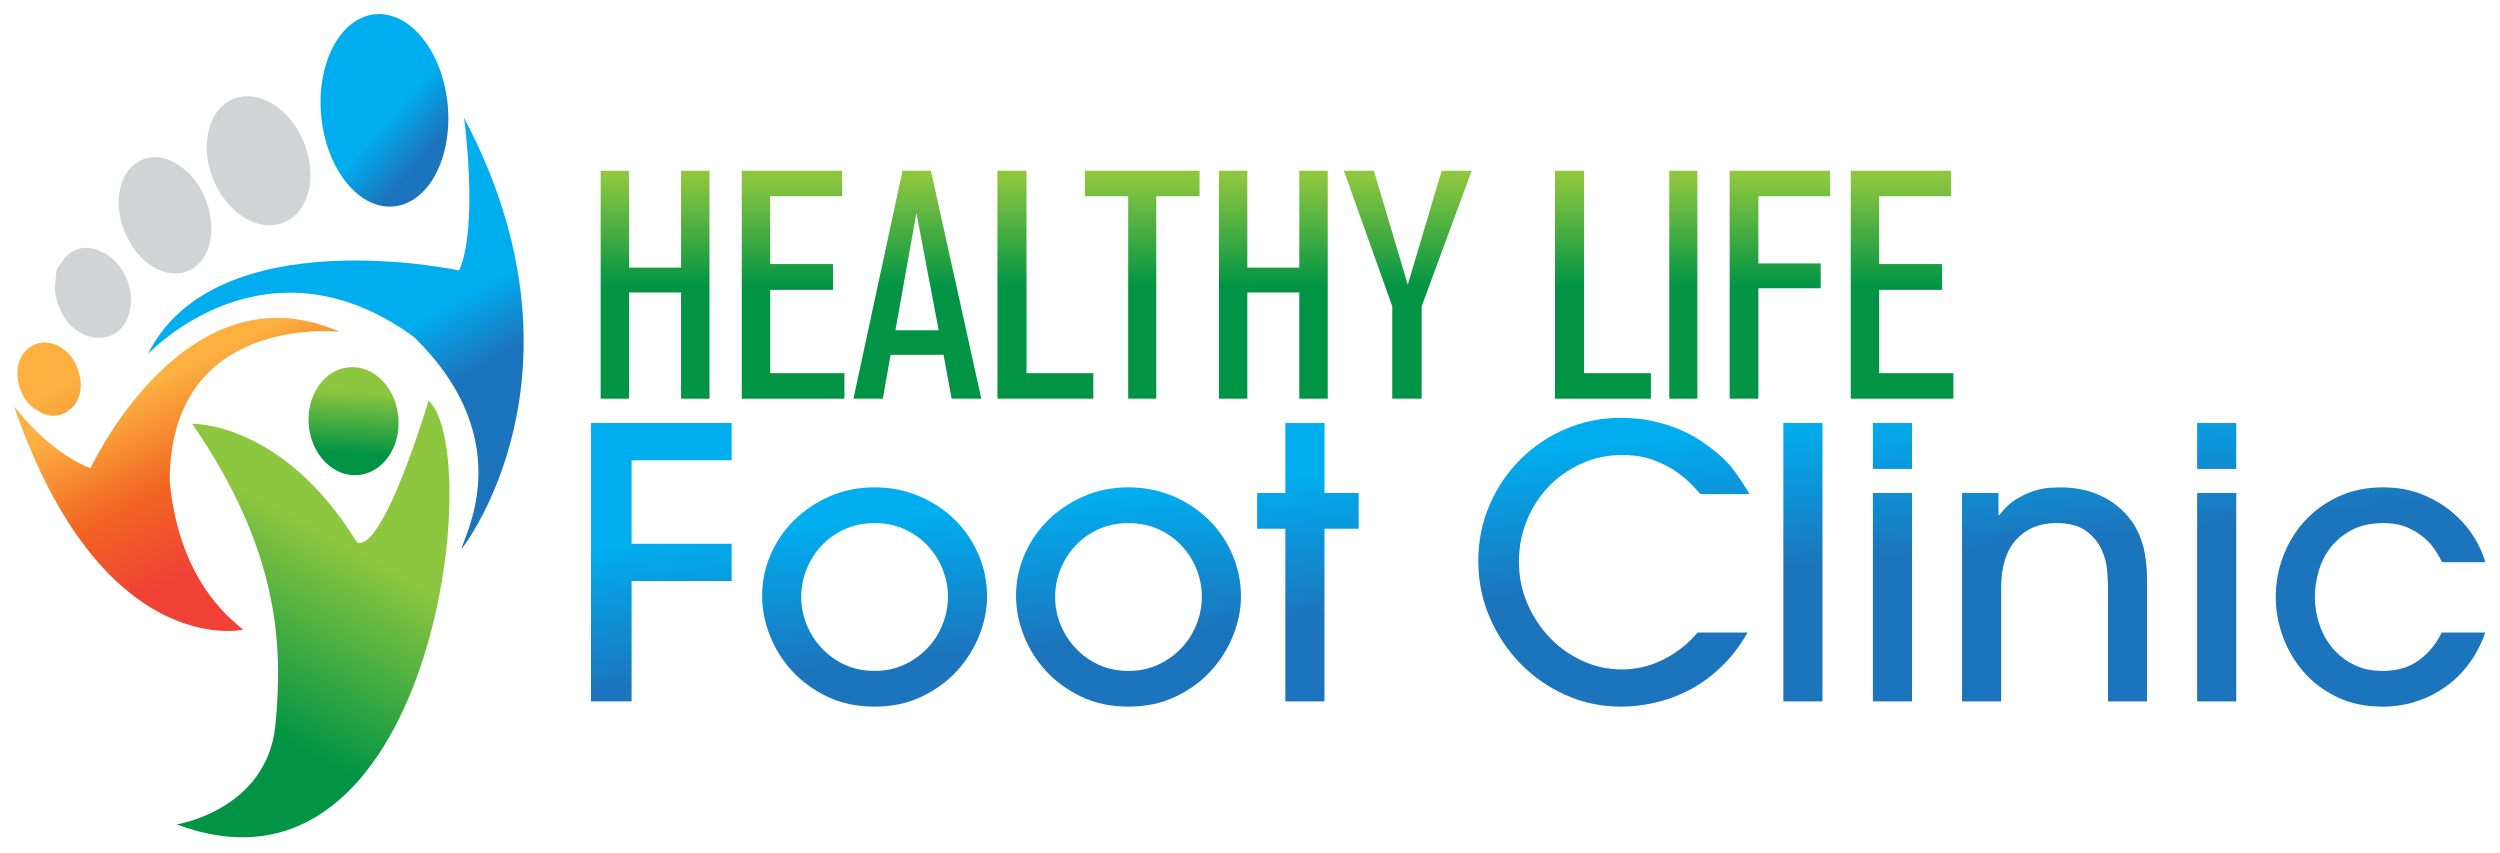<?xml version="1.0" encoding="utf-8"?>
<!-- Generator: Adobe Illustrator 25.0.0, SVG Export Plug-In . SVG Version: 6.00 Build 0)  -->
<svg version="1.1" id="Layer_1" xmlns="http://www.w3.org/2000/svg" xmlns:xlink="http://www.w3.org/1999/xlink" x="0px" y="0px"
	 viewBox="0 0 532.384 181.638" enable-background="new 0 0 532.384 181.638" xml:space="preserve">
<g>
	<g>
		<g>
			<linearGradient id="SVGID_1_" gradientUnits="userSpaceOnUse" x1="139.672" y1="108.558" x2="144.767" y2="157.804">
				<stop  offset="0.133" style="stop-color:#00AEEF"/>
				<stop  offset="0.745" style="stop-color:#1C75BC"/>
			</linearGradient>
			<path fill="url(#SVGID_1_)" d="M125.848,149.363V90.085h29.958v7.93H134.5v17.784h21.307v7.93H134.5v25.633H125.848z"/>
			<linearGradient id="SVGID_2_" gradientUnits="userSpaceOnUse" x1="183.877" y1="103.985" x2="188.971" y2="153.231">
				<stop  offset="0.133" style="stop-color:#00AEEF"/>
				<stop  offset="0.745" style="stop-color:#1C75BC"/>
			</linearGradient>
			<path fill="url(#SVGID_2_)" d="M210.197,127.013c0,2.725-0.547,5.476-1.642,8.252c-1.096,2.776-2.657,5.287-4.687,7.529
				c-2.03,2.244-4.539,4.086-7.529,5.527c-2.992,1.443-6.356,2.162-10.094,2.162s-7.089-0.708-10.053-2.123
				c-2.963-1.415-5.474-3.244-7.529-5.487c-2.056-2.242-3.633-4.766-4.726-7.569c-1.096-2.804-1.642-5.62-1.642-8.451
				c0-3.045,0.6-5.955,1.801-8.731c1.202-2.776,2.871-5.22,5.007-7.33c2.136-2.109,4.658-3.806,7.57-5.086
				c2.91-1.282,6.101-1.924,9.572-1.924c3.365,0,6.501,0.615,9.413,1.842c2.91,1.229,5.448,2.897,7.61,5.007
				c2.162,2.111,3.857,4.58,5.086,7.41C209.583,120.874,210.197,123.864,210.197,127.013z M201.867,127.013
				c0-1.975-0.375-3.897-1.123-5.768c-0.748-1.867-1.803-3.536-3.164-5.007c-1.362-1.468-3.003-2.643-4.925-3.524
				c-1.924-0.881-4.06-1.322-6.41-1.322s-4.486,0.441-6.408,1.322s-3.564,2.056-4.927,3.524c-1.361,1.471-2.416,3.153-3.164,5.048
				c-0.748,1.896-1.121,3.832-1.121,5.808c0,2.03,0.373,3.978,1.121,5.847c0.748,1.869,1.816,3.552,3.206,5.046
				c1.388,1.496,3.03,2.683,4.925,3.564c1.895,0.882,4.018,1.322,6.368,1.322c2.244,0,4.312-0.426,6.209-1.28
				c1.895-0.854,3.551-2.017,4.967-3.486c1.415-1.468,2.509-3.164,3.284-5.086C201.479,131.099,201.867,129.096,201.867,127.013z"/>
			<linearGradient id="SVGID_3_" gradientUnits="userSpaceOnUse" x1="237.373" y1="98.451" x2="242.468" y2="147.697">
				<stop  offset="0.133" style="stop-color:#00AEEF"/>
				<stop  offset="0.745" style="stop-color:#1C75BC"/>
			</linearGradient>
			<path fill="url(#SVGID_3_)" d="M264.266,127.013c0,2.725-0.547,5.476-1.642,8.252c-1.096,2.776-2.657,5.287-4.686,7.529
				c-2.03,2.244-4.539,4.086-7.529,5.527c-2.992,1.443-6.356,2.162-10.094,2.162c-3.738,0-7.089-0.708-10.053-2.123
				c-2.963-1.415-5.474-3.244-7.529-5.487c-2.056-2.242-3.633-4.766-4.726-7.569c-1.096-2.804-1.642-5.62-1.642-8.451
				c0-3.045,0.6-5.955,1.801-8.731c1.202-2.776,2.871-5.22,5.007-7.33c2.136-2.109,4.658-3.806,7.57-5.086
				c2.91-1.282,6.101-1.924,9.572-1.924c3.365,0,6.501,0.615,9.413,1.842c2.91,1.229,5.448,2.897,7.61,5.007
				c2.162,2.111,3.857,4.58,5.086,7.41C263.652,120.874,264.266,123.864,264.266,127.013z M255.936,127.013
				c0-1.975-0.375-3.897-1.123-5.768c-0.748-1.867-1.803-3.536-3.164-5.007c-1.362-1.468-3.003-2.643-4.925-3.524
				c-1.924-0.881-4.06-1.322-6.41-1.322s-4.486,0.441-6.408,1.322s-3.564,2.056-4.927,3.524c-1.362,1.471-2.416,3.153-3.164,5.048
				c-0.748,1.896-1.121,3.832-1.121,5.808c0,2.03,0.373,3.978,1.121,5.847c0.748,1.869,1.816,3.552,3.206,5.046
				c1.388,1.496,3.03,2.683,4.925,3.564c1.895,0.882,4.018,1.322,6.368,1.322c2.244,0,4.312-0.426,6.209-1.28
				c1.895-0.854,3.551-2.017,4.967-3.486c1.415-1.468,2.509-3.164,3.284-5.086S255.936,129.096,255.936,127.013z"/>
			<linearGradient id="SVGID_4_" gradientUnits="userSpaceOnUse" x1="277.03" y1="94.348" x2="282.125" y2="143.595">
				<stop  offset="0.133" style="stop-color:#00AEEF"/>
				<stop  offset="0.745" style="stop-color:#1C75BC"/>
			</linearGradient>
			<path fill="url(#SVGID_4_)" d="M282.05,149.363h-8.332v-36.767h-6.008v-7.61h6.008v-14.9h8.332v14.9h7.288v7.61h-7.288V149.363z"
				/>
			<linearGradient id="SVGID_5_" gradientUnits="userSpaceOnUse" x1="341.053" y1="87.725" x2="346.148" y2="136.972">
				<stop  offset="0.133" style="stop-color:#00AEEF"/>
				<stop  offset="0.745" style="stop-color:#1C75BC"/>
			</linearGradient>
			<path fill="url(#SVGID_5_)" d="M362.152,105.226c-0.428-0.481-1.095-1.189-2.003-2.123s-2.041-1.869-3.405-2.804
				c-1.362-0.934-2.977-1.735-4.846-2.403c-1.869-0.667-4.005-1.002-6.408-1.002c-3.098,0-5.982,0.6-8.652,1.803
				c-2.672,1.202-4.993,2.818-6.968,4.846c-1.977,2.031-3.539,4.434-4.686,7.211c-1.149,2.776-1.723,5.715-1.723,8.811
				c0,3.204,0.602,6.196,1.803,8.972c1.202,2.778,2.804,5.207,4.806,7.29c2.003,2.083,4.327,3.725,6.97,4.925
				c2.643,1.202,5.406,1.803,8.29,1.803c3.151,0,6.128-0.706,8.932-2.123c2.804-1.415,5.219-3.323,7.25-5.728h10.653
				c-1.657,2.884-3.552,5.342-5.688,7.37c-2.136,2.031-4.393,3.658-6.768,4.887c-2.378,1.229-4.808,2.123-7.29,2.683
				c-2.483,0.561-4.874,0.841-7.169,0.841c-4.219,0-8.171-0.828-11.856-2.483c-3.685-1.655-6.902-3.897-9.653-6.73
				c-2.751-2.829-4.925-6.114-6.527-9.852c-1.602-3.738-2.403-7.716-2.403-11.935c0-4.327,0.813-8.343,2.443-12.056
				c1.628-3.711,3.831-6.942,6.609-9.693c2.776-2.75,6.008-4.899,9.693-6.448c3.685-1.549,7.609-2.323,11.774-2.323
				c1.121,0,2.39,0.08,3.806,0.24c1.413,0.161,2.924,0.454,4.526,0.881c1.602,0.428,3.23,1.015,4.885,1.763
				c1.655,0.748,3.285,1.71,4.887,2.884c2.67,1.922,4.672,3.819,6.008,5.688c1.333,1.869,2.375,3.471,3.123,4.806H362.152z"/>
			<linearGradient id="SVGID_6_" gradientUnits="userSpaceOnUse" x1="380.21" y1="83.675" x2="385.304" y2="132.921">
				<stop  offset="0.133" style="stop-color:#00AEEF"/>
				<stop  offset="0.745" style="stop-color:#1C75BC"/>
			</linearGradient>
			<path fill="url(#SVGID_6_)" d="M388.105,149.363h-8.332V90.085h8.332V149.363z"/>
			<linearGradient id="SVGID_7_" gradientUnits="userSpaceOnUse" x1="399.072" y1="81.723" x2="404.167" y2="130.97">
				<stop  offset="0.133" style="stop-color:#00AEEF"/>
				<stop  offset="0.745" style="stop-color:#1C75BC"/>
			</linearGradient>
			<path fill="url(#SVGID_7_)" d="M407.169,99.858h-8.332v-9.773h8.332V99.858z M407.169,149.363h-8.332v-44.378h8.332V149.363z"/>
			<linearGradient id="SVGID_8_" gradientUnits="userSpaceOnUse" x1="431.609" y1="78.358" x2="436.704" y2="127.604">
				<stop  offset="0.133" style="stop-color:#00AEEF"/>
				<stop  offset="0.745" style="stop-color:#1C75BC"/>
			</linearGradient>
			<path fill="url(#SVGID_8_)" d="M448.903,149.363v-24.111c0-0.854-0.055-2.056-0.161-3.605c-0.108-1.549-0.507-3.085-1.201-4.605
				c-0.695-1.522-1.791-2.844-3.285-3.967c-1.496-1.121-3.632-1.682-6.408-1.682c-3.524,0-6.356,1.176-8.491,3.524
				c-2.138,2.352-3.204,5.768-3.204,10.254v24.192h-8.332v-44.378h7.769v4.726h0.161c1.121-1.494,2.35-2.643,3.685-3.444
				c1.335-0.801,2.615-1.388,3.846-1.763c1.227-0.373,2.335-0.587,3.323-0.64c0.988-0.053,1.695-0.081,2.123-0.081
				c3.471,0,6.555,0.695,9.252,2.083c2.696,1.39,4.847,3.338,6.449,5.847c0.907,1.443,1.589,3.071,2.043,4.887
				c0.453,1.816,0.706,3.978,0.76,6.487v26.275H448.903z"/>
			<linearGradient id="SVGID_9_" gradientUnits="userSpaceOnUse" x1="467.39" y1="74.656" x2="472.485" y2="123.902">
				<stop  offset="0.133" style="stop-color:#00AEEF"/>
				<stop  offset="0.745" style="stop-color:#1C75BC"/>
			</linearGradient>
			<path fill="url(#SVGID_9_)" d="M476.218,99.858h-8.332v-9.773h8.332V99.858z M476.218,149.363h-8.332v-44.378h8.332V149.363z"/>
			<linearGradient id="SVGID_10_" gradientUnits="userSpaceOnUse" x1="501.465" y1="71.131" x2="506.559" y2="120.377">
				<stop  offset="0.133" style="stop-color:#00AEEF"/>
				<stop  offset="0.745" style="stop-color:#1C75BC"/>
			</linearGradient>
			<path fill="url(#SVGID_10_)" d="M520.035,119.725c-0.32-0.693-0.789-1.522-1.403-2.484c-0.614-0.96-1.415-1.869-2.403-2.723
				c-0.988-0.854-2.189-1.589-3.604-2.202c-1.416-0.614-3.113-0.922-5.088-0.922c-2.67,0-4.94,0.509-6.808,1.522
				c-1.871,1.015-3.378,2.284-4.527,3.804c-1.148,1.522-1.975,3.219-2.483,5.088c-0.507,1.869-0.761,3.632-0.761,5.287
				c0,1.922,0.307,3.832,0.922,5.726c0.612,1.897,1.521,3.579,2.723,5.046c1.201,1.471,2.697,2.672,4.486,3.605
				c1.788,0.935,3.885,1.401,6.288,1.401c3.149,0,5.768-0.786,7.851-2.363c2.081-1.574,3.657-3.511,4.725-5.808h9.293
				c-0.856,2.458-2.003,4.66-3.444,6.609c-1.443,1.95-3.124,3.605-5.048,4.967c-1.922,1.362-4.018,2.403-6.287,3.124
				c-2.27,0.721-4.633,1.081-7.089,1.081c-3.633,0-6.864-0.68-9.693-2.041c-2.831-1.363-5.207-3.151-7.129-5.368
				c-1.922-2.216-3.391-4.711-4.406-7.489c-1.015-2.776-1.521-5.607-1.521-8.491c0-2.99,0.532-5.889,1.602-8.691
				c1.066-2.804,2.589-5.287,4.565-7.451c1.975-2.162,4.365-3.897,7.169-5.206c2.804-1.308,5.968-1.963,9.492-1.963
				c3.151,0,5.98,0.521,8.491,1.562c2.509,1.041,4.673,2.352,6.489,3.925c1.814,1.575,3.297,3.298,4.446,5.167
				c1.148,1.869,1.935,3.632,2.363,5.287H520.035z"/>
		</g>
		<g>
			<linearGradient id="SVGID_11_" gradientUnits="userSpaceOnUse" x1="139.499" y1="30.908" x2="139.499" y2="75.89">
				<stop  offset="0.153" style="stop-color:#8DC63F"/>
				<stop  offset="0.673" style="stop-color:#009444"/>
			</linearGradient>
			<path fill="url(#SVGID_11_)" d="M145.034,84.9V62.281h-11.07V84.9h-6.051V36.361h6.051v20.626h11.07V36.361h6.051V84.9H145.034z"
				/>
			<linearGradient id="SVGID_12_" gradientUnits="userSpaceOnUse" x1="168.891" y1="30.908" x2="168.891" y2="75.89">
				<stop  offset="0.153" style="stop-color:#8DC63F"/>
				<stop  offset="0.673" style="stop-color:#009444"/>
			</linearGradient>
			<path fill="url(#SVGID_12_)" d="M157.96,84.9V36.361h21.382v5.431h-15.331V56.23h13.405v5.5h-13.405v17.74h15.811V84.9H157.96z"
				/>
			<linearGradient id="SVGID_13_" gradientUnits="userSpaceOnUse" x1="195.359" y1="30.908" x2="195.359" y2="75.89">
				<stop  offset="0.153" style="stop-color:#8DC63F"/>
				<stop  offset="0.673" style="stop-color:#009444"/>
			</linearGradient>
			<path fill="url(#SVGID_13_)" d="M202.646,84.9l-1.717-9.349h-11.275l-1.651,9.349h-6.256l10.448-48.539h6.051L208.972,84.9
				H202.646z M195.153,45.368l-4.47,24.957h9.214L195.153,45.368z"/>
			<linearGradient id="SVGID_14_" gradientUnits="userSpaceOnUse" x1="222.619" y1="30.908" x2="222.619" y2="75.89">
				<stop  offset="0.153" style="stop-color:#8DC63F"/>
				<stop  offset="0.673" style="stop-color:#009444"/>
			</linearGradient>
			<path fill="url(#SVGID_14_)" d="M212.409,84.9V36.361h6.19V79.47h14.229V84.9H212.409z"/>
			<linearGradient id="SVGID_15_" gradientUnits="userSpaceOnUse" x1="243.245" y1="30.908" x2="243.245" y2="75.89">
				<stop  offset="0.153" style="stop-color:#8DC63F"/>
				<stop  offset="0.673" style="stop-color:#009444"/>
			</linearGradient>
			<path fill="url(#SVGID_15_)" d="M246.234,41.792V84.9h-5.982V41.792h-9.21v-5.431h24.406v5.431H246.234z"/>
			<linearGradient id="SVGID_16_" gradientUnits="userSpaceOnUse" x1="271.158" y1="30.908" x2="271.158" y2="75.89">
				<stop  offset="0.153" style="stop-color:#8DC63F"/>
				<stop  offset="0.673" style="stop-color:#009444"/>
			</linearGradient>
			<path fill="url(#SVGID_16_)" d="M276.691,84.9V62.281h-11.066V84.9h-6.051V36.361h6.051v20.626h11.066V36.361h6.051V84.9H276.691
				z"/>
			<linearGradient id="SVGID_17_" gradientUnits="userSpaceOnUse" x1="299.791" y1="30.908" x2="299.791" y2="75.89">
				<stop  offset="0.153" style="stop-color:#8DC63F"/>
				<stop  offset="0.673" style="stop-color:#009444"/>
			</linearGradient>
			<path fill="url(#SVGID_17_)" d="M302.747,65.237V84.9h-6.256V65.237l-10.312-28.876h6.392l7.219,24.269l7.219-24.269h6.395
				L302.747,65.237z"/>
			<linearGradient id="SVGID_18_" gradientUnits="userSpaceOnUse" x1="341.353" y1="30.908" x2="341.353" y2="75.89">
				<stop  offset="0.153" style="stop-color:#8DC63F"/>
				<stop  offset="0.673" style="stop-color:#009444"/>
			</linearGradient>
			<path fill="url(#SVGID_18_)" d="M331.143,84.9V36.361h6.187V79.47h14.233V84.9H331.143z"/>
			<linearGradient id="SVGID_19_" gradientUnits="userSpaceOnUse" x1="358.471" y1="30.908" x2="358.471" y2="75.89">
				<stop  offset="0.153" style="stop-color:#8DC63F"/>
				<stop  offset="0.673" style="stop-color:#009444"/>
			</linearGradient>
			<path fill="url(#SVGID_19_)" d="M355.48,84.9V36.361h5.982V84.9H355.48z"/>
			<linearGradient id="SVGID_20_" gradientUnits="userSpaceOnUse" x1="379.027" y1="30.908" x2="379.027" y2="75.89">
				<stop  offset="0.153" style="stop-color:#8DC63F"/>
				<stop  offset="0.673" style="stop-color:#009444"/>
			</linearGradient>
			<path fill="url(#SVGID_20_)" d="M374.453,41.792v14.3h13.27v5.295h-13.27V84.9h-6.117V36.361h21.382v5.431H374.453z"/>
			<linearGradient id="SVGID_21_" gradientUnits="userSpaceOnUse" x1="405.049" y1="30.908" x2="405.049" y2="75.89">
				<stop  offset="0.153" style="stop-color:#8DC63F"/>
				<stop  offset="0.673" style="stop-color:#009444"/>
			</linearGradient>
			<path fill="url(#SVGID_21_)" d="M394.118,84.9V36.361H415.5v5.431h-15.331V56.23h13.405v5.5h-13.405v17.74h15.811V84.9H394.118z"
				/>
		</g>
	</g>
	<g>
		
			<linearGradient id="SVGID_22_" gradientUnits="userSpaceOnUse" x1="130.239" y1="14.857" x2="137.349" y2="38.125" gradientTransform="matrix(0.925 -0.182 0.189 0.982 -47.16 80.952)">
			<stop  offset="0.133" style="stop-color:#00AEEF"/>
			<stop  offset="0.745" style="stop-color:#1C75BC"/>
		</linearGradient>
		<path fill="url(#SVGID_22_)" d="M31.486,75.419c0,0,24.879-26.824,56.642-3.676c23.245,22.636,9.941,43.547,10.196,45.152
			c0,0,29.342-37.168,0.497-91.822c0,0,3.147,23.084-1.044,32.524C97.778,57.598,45.894,46.403,31.486,75.419z"/>
		
			<linearGradient id="SVGID_23_" gradientUnits="userSpaceOnUse" x1="77.349" y1="-5.046" x2="92.976" y2="37.507" gradientTransform="matrix(0.935 -0.089 0.165 0.967 -35.367 89.523)">
			<stop  offset="0.046" style="stop-color:#FBB040"/>
			<stop  offset="0.495" style="stop-color:#F26522"/>
			<stop  offset="0.923" style="stop-color:#EF4136"/>
		</linearGradient>
		<path fill="url(#SVGID_23_)" d="M72.279,70.649c0,0-36.279-4.046-36.13,32.022c2.24,22.717,14.671,30.23,15.59,31.433
			c0,0-30.03,6.704-48.739-47.564c0,0,7.327,9.835,16.276,13.158C19.276,99.697,39.478,56.154,72.279,70.649z"/>
		
			<linearGradient id="SVGID_24_" gradientUnits="userSpaceOnUse" x1="103.559" y1="96.337" x2="110.22" y2="108.213" gradientTransform="matrix(0.989 -0.15 0.183 1.509 -38.538 -106.804)">
			<stop  offset="0.133" style="stop-color:#00AEEF"/>
			<stop  offset="0.745" style="stop-color:#1C75BC"/>
		</linearGradient>
		<path fill="url(#SVGID_24_)" d="M95.323,22.174c1.113,11.298-4.008,21.05-11.438,21.782c-7.431,0.732-14.357-7.832-15.47-19.13
			C67.3,13.528,72.422,3.776,79.852,3.044C87.283,2.311,94.209,10.876,95.323,22.174z"/>
		<path fill="#D1D3D4" d="M12.235,57.144c0.705-0.935,1.307-2.014,2.134-2.776c2.103-1.936,4.625-2.027,7.439-0.686
			c3.625,1.727,5.832,5.798,6.055,9.473c0.388,6.412-4.143,10.088-9.17,8.396c-3.931-1.323-6.429-5.16-6.987-9.671
			c-0.136-1.102,0.156-2.195,0.247-3.293c0.018-0.224,0.015-0.454,0.021-0.682C12.061,57.651,12.148,57.397,12.235,57.144z"/>
		<path fill="#D1D3D4" d="M51.5,46.017c-5.806-4.044-8.937-12.438-6.833-19.084c1.956-6.179,8.128-8.526,14.22-4.264
			c5.356,3.747,8.783,12.324,6.509,19.099C63.397,47.716,57.331,49.938,51.5,46.017z"/>
		<path fill="#D1D3D4" d="M38.263,35.339c5.262,3.393,7.967,11.367,6.209,17.109c-1.74,5.682-7.43,7.648-12.774,3.801
			c-4.52-3.253-8.068-11.174-5.651-17.631C27.816,33.891,33.089,31.577,38.263,35.339z"/>
		
			<linearGradient id="SVGID_25_" gradientUnits="userSpaceOnUse" x1="49.139" y1="80.534" x2="68.606" y2="133.544" gradientTransform="matrix(1.012 -0.081 0.214 1.192 -56.727 -11.682)">
			<stop  offset="0.046" style="stop-color:#FBB040"/>
			<stop  offset="0.495" style="stop-color:#F26522"/>
			<stop  offset="0.923" style="stop-color:#EF4136"/>
		</linearGradient>
		<path fill="url(#SVGID_25_)" d="M8.012,87.41c-3.554-1.81-5.149-6.991-3.87-10.539c1.207-3.347,5.182-5.458,9.269-2.617
			c2.981,2.073,4.62,6.83,3.35,10.337C15.594,87.808,11.578,89.958,8.012,87.41z"/>
		
			<linearGradient id="SVGID_26_" gradientUnits="userSpaceOnUse" x1="106.757" y1="104.259" x2="70.782" y2="162.954" gradientTransform="matrix(1.035 -0.147 0.154 1.246 -55.647 -13.809)">
			<stop  offset="0.153" style="stop-color:#8DC63F"/>
			<stop  offset="0.673" style="stop-color:#009444"/>
		</linearGradient>
		<path fill="url(#SVGID_26_)" d="M40.941,90.26c0,0,19.131-0.569,34.943,25.035c0,0,4.294,5.586,15.405-29.994
			c12.262,11.724,0.544,110.58-53.65,90.257c0,0,19.205-3.055,21-21.101C60.391,136.846,59.199,116.819,40.941,90.26z"/>
		
			<linearGradient id="SVGID_27_" gradientUnits="userSpaceOnUse" x1="113.556" y1="88.221" x2="110.184" y2="108.308" gradientTransform="matrix(1.035 -0.147 0.154 1.246 -55.647 -13.809)">
			<stop  offset="0.153" style="stop-color:#8DC63F"/>
			<stop  offset="0.673" style="stop-color:#009444"/>
		</linearGradient>
		<path fill="url(#SVGID_27_)" d="M84.847,88.899c0.526,6.342-3.324,11.837-8.599,12.274c-5.275,0.437-9.977-4.349-10.502-10.691
			s3.324-11.837,8.599-12.274C79.619,77.771,84.321,82.558,84.847,88.899z"/>
	</g>
</g>
</svg>
